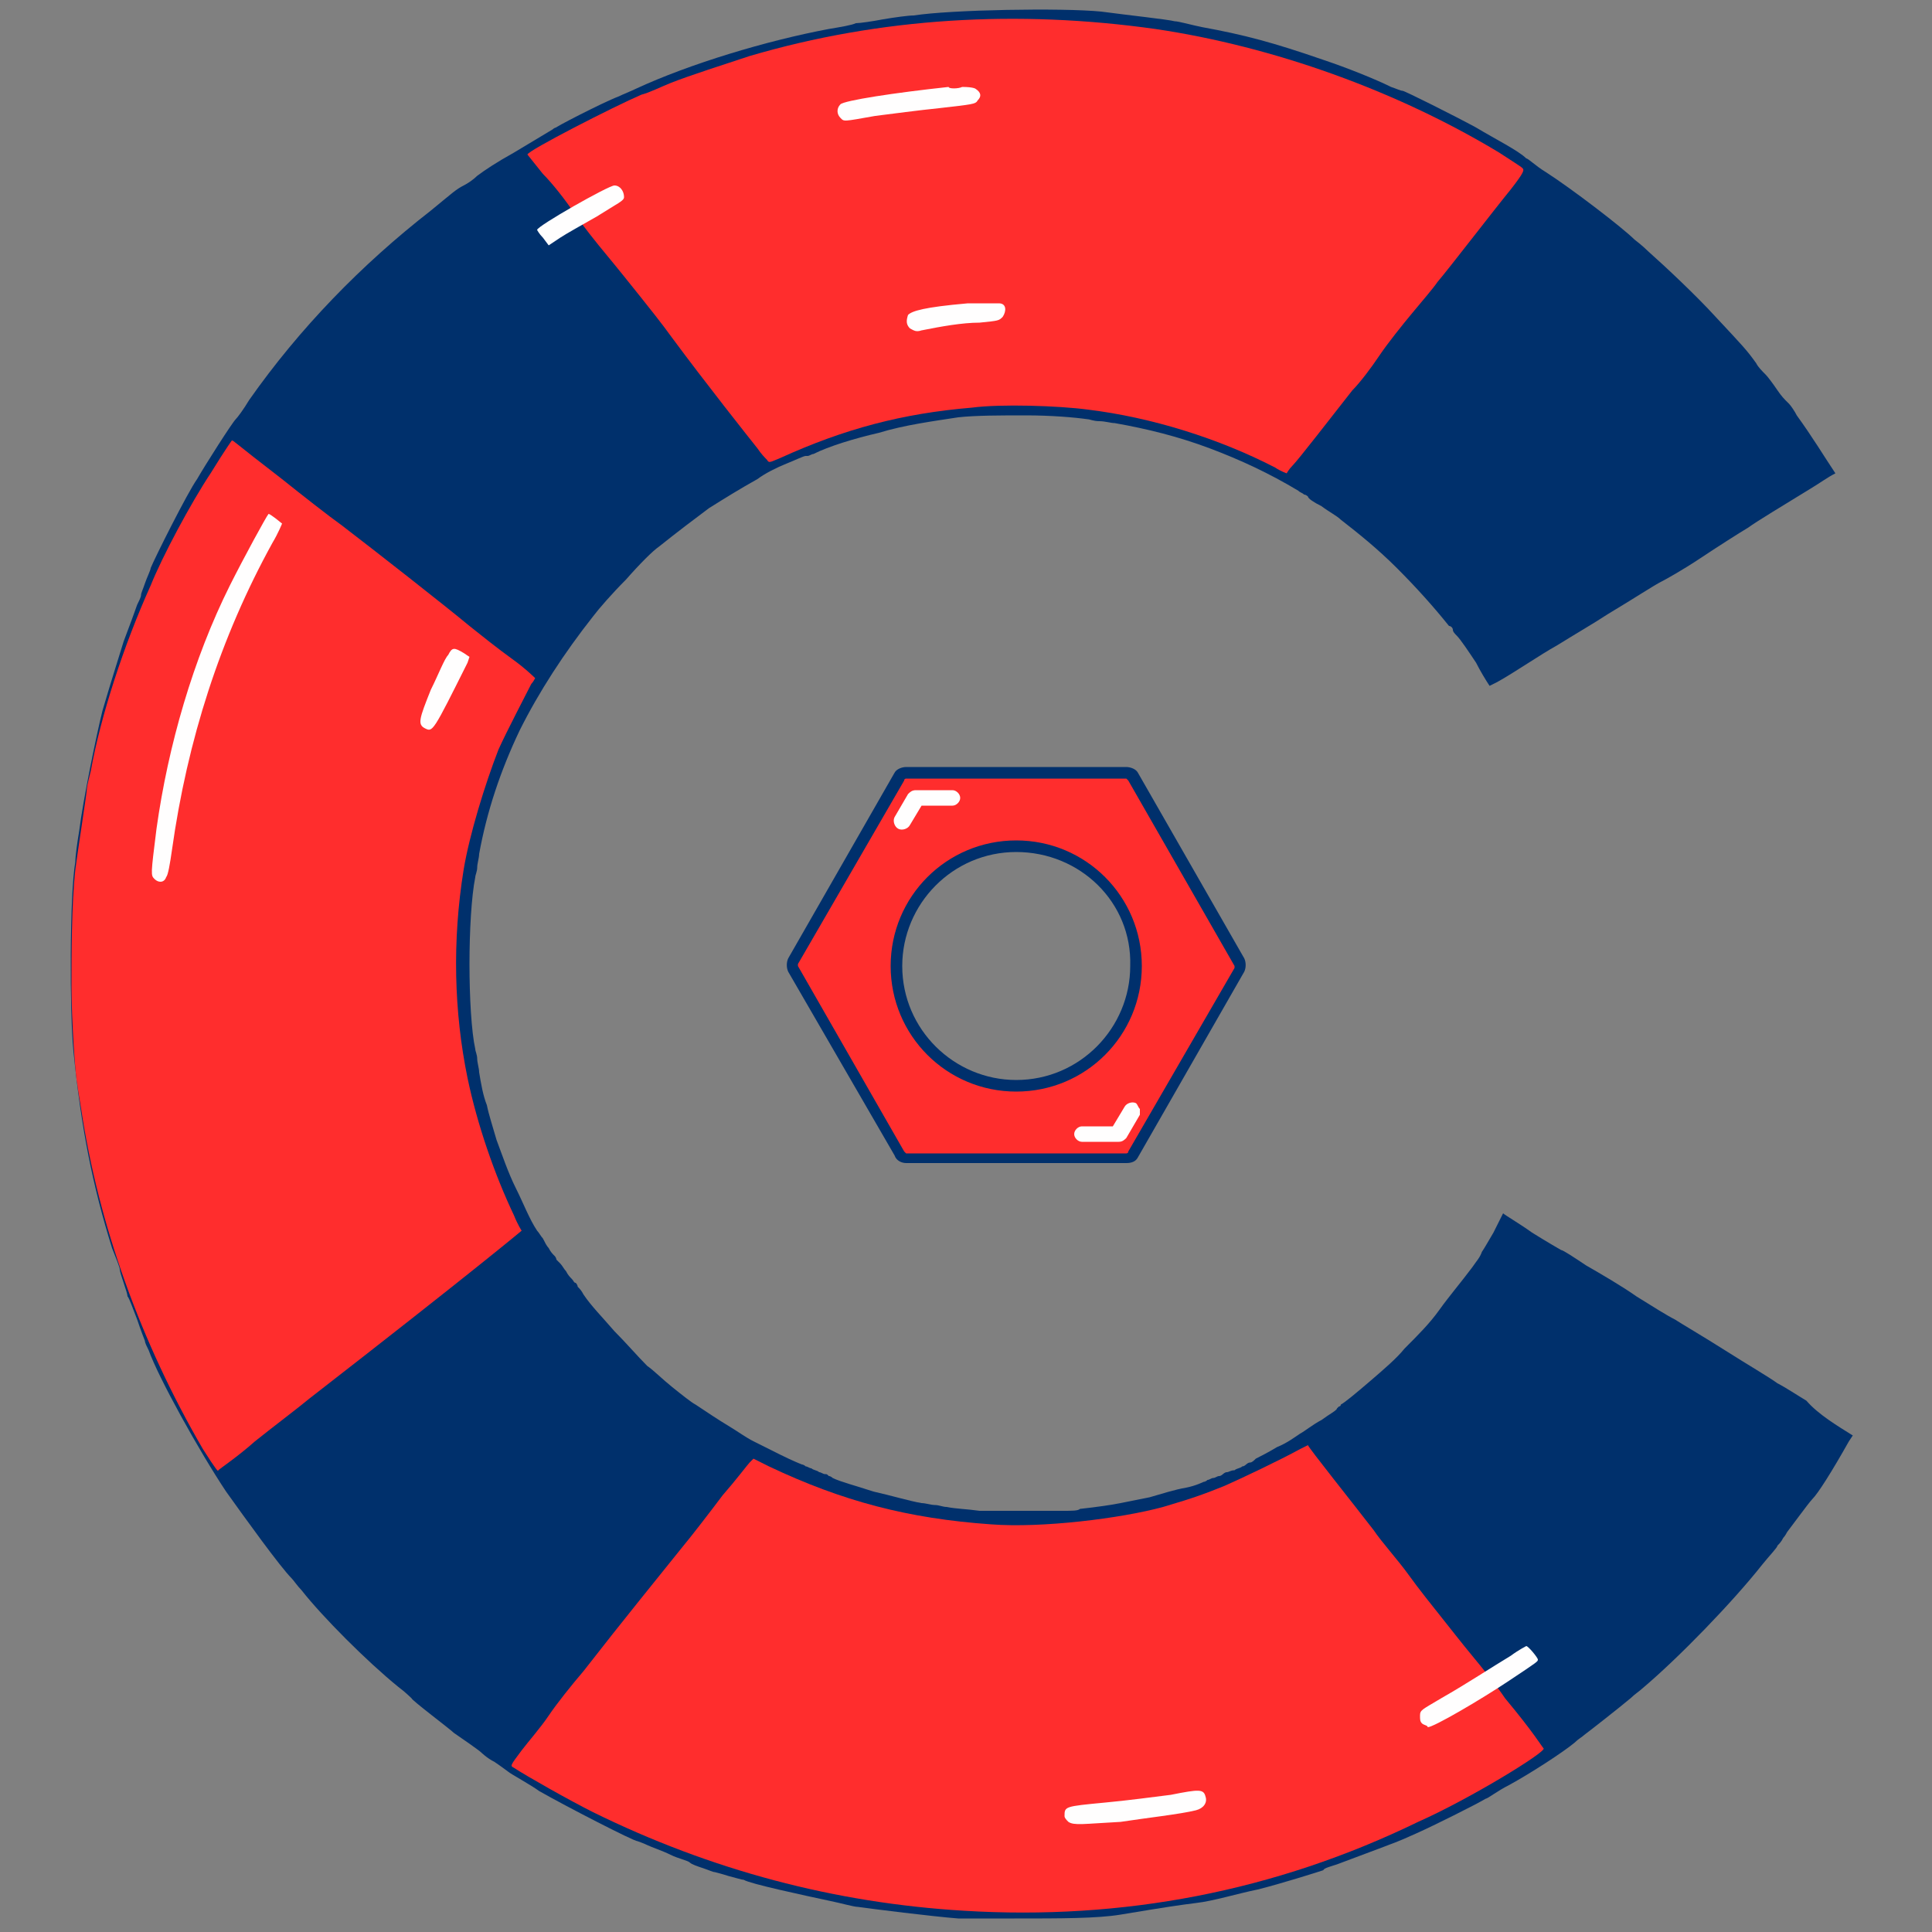 <?xml version="1.0" encoding="utf-8"?>
<!-- Generator: Adobe Illustrator 28.4.1, SVG Export Plug-In . SVG Version: 6.00 Build 0)  -->
<svg version="1.1" id="Layer_1" xmlns="http://www.w3.org/2000/svg" xmlns:xlink="http://www.w3.org/1999/xlink" x="0px" y="0px"
	 viewBox="0 0 100 100" style="enable-background:new 0 0 100 100;" xml:space="preserve">
<rect x="0" y="0" width="100" height="100" fill="#808080" stroke="none"/>
<style type="text/css">
	.st0{fill:#00306C;}
	.st1{fill:#FF2D2D;}
	.st2{fill:#FFFEFE;}
</style>
<g>
	<g id="XMLID_2_">
		<g>
			<g>
				<path class="st0" d="M95.9,74.3l-0.2,0.3c-0.9,1.6-1.6,2.7-1.9,3c-0.1,0.1-0.4,0.5-0.7,0.9c-0.3,0.4-0.6,0.8-0.6,0.8
					c0,0-0.1,0.2-0.2,0.3c-0.1,0.2-0.2,0.3-0.3,0.4c0,0.1-0.4,0.5-0.8,1c-1.5,1.9-4.3,4.8-6.2,6.4c-0.1,0.1-0.4,0.3-0.6,0.5
					c-0.6,0.5-2,1.6-2.4,1.9c-0.1,0.1-0.3,0.2-0.5,0.4c-0.6,0.5-2.3,1.6-3.4,2.2c-0.6,0.3-1.1,0.7-1.2,0.7c-0.5,0.3-2.7,1.4-3.6,1.8
					c-1.1,0.5-1.2,0.5-1.7,0.7l-2.4,0.9c-0.3,0.1-0.7,0.2-0.7,0.3c-0.3,0.1-2.2,0.7-3.4,1c-1,0.2-2.3,0.6-3.2,0.7
					c-0.8,0.1-1.5,0.2-3.9,0.6c-1.2,0.2-3.1,0.2-5.5,0.2c-1.3,0-2.6,0-2.9,0c-1.3-0.1-4.5-0.5-5.2-0.6c-0.2,0-0.9-0.2-1.4-0.3
					c-1.4-0.3-4.2-0.9-4.5-1.1c-0.1,0-0.4-0.1-0.8-0.2c-0.3-0.1-0.7-0.2-0.7-0.2c-0.1,0-0.3-0.1-0.6-0.2c-0.3-0.1-0.6-0.2-0.7-0.3
					c-0.1-0.1-0.6-0.2-1-0.4c-0.4-0.2-1-0.4-1.2-0.5c-0.2-0.1-0.5-0.2-0.5-0.2c-0.2,0-3.7-1.8-5.1-2.6c-0.4-0.3-1.5-0.9-1.6-1
					c0,0-0.4-0.3-0.7-0.5c-0.4-0.2-0.7-0.5-0.7-0.5c-0.1-0.1-1.1-0.8-1.4-1c-0.2-0.2-2.2-1.7-2.2-1.8c0,0-0.3-0.3-0.7-0.6
					c-1.6-1.3-3.9-3.6-5-5c-0.2-0.2-0.4-0.5-0.5-0.6c-0.6-0.6-2.4-3.1-3.4-4.5c-1.4-2.1-3.5-5.9-4-7.3c-0.1-0.2-0.2-0.4-0.2-0.5
					c0,0-0.2-0.5-0.4-1.1c-0.2-0.5-0.4-1.1-0.5-1.2c0-0.1-0.1-0.4-0.2-0.7c-0.1-0.3-0.2-0.6-0.2-0.7c0-0.1-0.2-0.6-0.4-1.1
					c-1-3.2-1.6-6.2-2-10.2c-0.2-2-0.2-8.1,0.1-9.8c0-0.3,0.1-1,0.2-1.6c0.2-1.6,0.9-5,1.2-6.2c0.5-1.7,0.7-2.3,1.1-3.6
					c0.3-0.8,0.6-1.6,0.7-1.9c0.1-0.2,0.2-0.4,0.2-0.5s0.1-0.3,0.2-0.6c0.1-0.3,0.3-0.7,0.3-0.8c0.2-0.5,1.9-3.9,2.4-4.6
					c0.4-0.7,1.8-2.9,2-3.1c0.1-0.1,0.4-0.5,0.7-1c2.6-3.7,5.8-7,9.4-9.8c1.1-0.9,1.3-1.1,1.7-1.3c0.2-0.1,0.5-0.3,0.7-0.5
					c0.4-0.3,1-0.7,1.9-1.2c0.5-0.3,2-1.2,2-1.2c0,0,0.1-0.1,0.2-0.1C28.5,6.7,31.2,5.3,32,5c0.2-0.1,0.7-0.3,0.9-0.4
					c2.8-1.3,6.8-2.5,10-3.1c0.6-0.1,1.2-0.2,1.4-0.3c0.2,0,0.9-0.1,1.4-0.2c0.6-0.1,1.3-0.2,1.6-0.2C49.2,0.5,55,0.4,57,0.6
					c1.5,0.2,3.4,0.4,3.8,0.5c0.2,0,0.9,0.2,1.4,0.3c2.2,0.4,3.7,0.8,6.3,1.7c1.2,0.4,2.7,1,3.5,1.4c0.3,0.1,0.5,0.2,0.6,0.2
					c0.1,0,2.7,1.3,3.8,1.9c1,0.6,2.2,1.2,2.6,1.6c0.1,0,0.5,0.4,1,0.7c1.4,0.9,4,2.9,4.6,3.5c0,0,0.4,0.3,0.7,0.6
					c0.9,0.8,2.5,2.3,3.5,3.4c1.4,1.5,1.6,1.7,2.1,2.4c0.1,0.2,0.3,0.4,0.5,0.6c0.1,0.1,0.4,0.5,0.6,0.8c0.2,0.3,0.4,0.5,0.4,0.5
					c0,0,0.1,0.1,0.2,0.2c0.1,0.1,0.3,0.4,0.4,0.6c0.8,1.1,1.4,2.1,2,3c-0.4,0.2-0.8,0.5-1.3,0.8c-1.3,0.8-2.8,1.7-3.2,2
					c-0.5,0.3-1.6,1-2.5,1.6c-0.9,0.6-1.8,1.1-2,1.2c-0.4,0.2-1.3,0.8-2.8,1.7c-0.6,0.4-1.8,1.1-2.6,1.6c-0.9,0.5-2.2,1.4-3.1,1.9
					l-0.4,0.2l0,0c-0.2-0.3-0.5-0.8-0.7-1.2c-0.4-0.6-0.8-1.2-1-1.4c-0.1-0.1-0.2-0.2-0.2-0.3s-0.1-0.2-0.2-0.2c-0.8-1-1.7-2-2.7-3
					c-1-1-2-1.8-2.9-2.5c-0.2-0.2-0.6-0.4-1-0.7c-0.4-0.2-0.7-0.4-0.7-0.5c0,0-0.1-0.1-0.2-0.1c-0.1-0.1-0.2-0.1-0.3-0.2
					c-1.5-0.9-3-1.6-4.6-2.2c-1.6-0.6-3.2-1-4.9-1.3c-0.2,0-0.5-0.1-0.8-0.1s-0.5-0.1-0.6-0.1c-0.7-0.1-1.9-0.2-3.2-0.2
					c-1.3,0-2.6,0-3.5,0.1c-1.3,0.2-2.8,0.4-4.1,0.8c-1.3,0.3-2.6,0.7-3.4,1.1c-0.1,0-0.2,0.1-0.3,0.1c-0.1,0-0.1,0-0.1,0
					c-0.1,0-0.5,0.2-1,0.4c-0.5,0.2-1.1,0.5-1.5,0.8c-0.9,0.5-1.7,1-2.5,1.5c-0.8,0.6-1.6,1.2-2.6,2c-0.3,0.2-1,0.9-1.7,1.7
					c-0.7,0.7-1.4,1.5-1.7,1.9c-1.5,1.9-2.8,3.9-3.8,5.9c-1,2.1-1.7,4.2-2.1,6.4c0,0.2-0.1,0.5-0.1,0.7c0,0.2-0.1,0.4-0.1,0.5
					c-0.2,1-0.3,2.8-0.3,4.5c0,1.7,0.1,3.5,0.3,4.4c0,0.1,0.1,0.3,0.1,0.5c0,0.2,0.1,0.5,0.1,0.7c0.1,0.6,0.2,1.2,0.4,1.7
					c0.1,0.5,0.3,1.1,0.5,1.8c0.3,0.8,0.6,1.7,1,2.5c0.4,0.8,0.7,1.6,1.1,2.2c0.1,0.1,0.2,0.3,0.3,0.4c0.1,0.2,0.2,0.4,0.3,0.5
					c0.1,0.2,0.2,0.3,0.3,0.4c0.1,0.1,0.1,0.2,0.1,0.2c0,0,0.1,0.1,0.2,0.2c0.1,0.1,0.2,0.3,0.3,0.4c0.1,0.2,0.2,0.3,0.3,0.4
					c0.1,0.1,0.1,0.2,0.2,0.2c0,0,0.1,0.1,0.1,0.2c0.1,0.1,0.2,0.2,0.3,0.4c0.4,0.6,1,1.2,1.6,1.9c0.6,0.6,1.2,1.3,1.7,1.8
					c0.3,0.2,0.8,0.7,1.3,1.1c0.5,0.4,1,0.8,1.2,0.9c0.6,0.4,1.2,0.8,1.7,1.1c0.5,0.3,0.9,0.6,1.3,0.8c0.2,0.1,0.8,0.4,1.4,0.7
					c0.6,0.3,1.1,0.5,1.1,0.5c0,0,0.1,0,0.2,0.1c0.1,0,0.2,0.1,0.3,0.1c0.1,0.1,0.3,0.1,0.4,0.2c0.1,0,0.2,0.1,0.3,0.1
					c0.1,0,0.1,0,0.2,0.1c0.1,0,0.2,0.1,0.2,0.1c0.4,0.2,1.2,0.4,2.1,0.7c0.9,0.2,1.9,0.5,2.5,0.6c0.2,0,0.5,0.1,0.7,0.1
					c0.2,0,0.4,0.1,0.6,0.1c0.5,0.1,1,0.1,1.7,0.2c0.7,0,1.6,0,2.6,0c0.6,0,1.2,0,1.7,0c0.5,0,0.8,0,0.9-0.1
					c0.9-0.1,1.6-0.2,2.1-0.3c0.5-0.1,1-0.2,1.5-0.3c0.7-0.2,1.3-0.4,1.9-0.5c0.5-0.1,0.9-0.3,0.9-0.3c0,0,0.1,0,0.2-0.1
					c0.1,0,0.2-0.1,0.3-0.1c0.1,0,0.2-0.1,0.3-0.1c0.1,0,0.2-0.1,0.2-0.1c0,0,0.1-0.1,0.2-0.1c0.1,0,0.2-0.1,0.4-0.1
					c0.1-0.1,0.3-0.1,0.4-0.2c0.1,0,0.2-0.1,0.2-0.1c0,0,0.1-0.1,0.2-0.1c0.1,0,0.2-0.1,0.3-0.2c0.2-0.1,0.6-0.3,1.1-0.6
					c0.5-0.2,0.9-0.5,1.2-0.7c0.2-0.1,0.7-0.5,1.1-0.7c0.4-0.3,0.8-0.5,0.8-0.6c0,0,0,0,0.1-0.1c0,0,0.1,0,0.1-0.1
					c0.2-0.1,0.8-0.6,1.5-1.2c0.7-0.6,1.4-1.2,1.8-1.7c0.7-0.7,1.3-1.3,1.8-2c0.5-0.7,1.1-1.4,1.7-2.2c0.2-0.3,0.4-0.5,0.5-0.8
					c0.2-0.3,0.3-0.5,0.6-1c0.1-0.2,0.3-0.6,0.5-1c0.1,0.1,0.8,0.5,1.5,1c0.8,0.5,1.5,0.9,1.5,0.9c0.1,0,0.7,0.4,1.3,0.8
					c0.7,0.4,1.9,1.1,2.6,1.6c0.8,0.5,1.6,1,2,1.2c0.3,0.2,1.5,0.9,2.6,1.6c1.1,0.7,2.3,1.4,2.7,1.7c0.4,0.2,1,0.6,1.5,0.9
					C94.1,73.2,95.1,73.8,95.9,74.3C95.8,74.2,95.9,74.3,95.9,74.3z"/>
			</g>
		</g>
	</g>
	<g id="layer103">
		<g>
			<g>
				<path class="st1" d="M49.9,98.9c-6.7-0.4-13.1-2.1-19.2-5.1c-1.2-0.6-3.5-1.9-4.1-2.3c-0.2-0.1-0.2-0.1,0.4-0.9
					c0.3-0.4,1-1.2,1.4-1.8c0.4-0.6,1.2-1.6,1.8-2.3c2.1-2.7,3.9-4.9,5.1-6.4c0.5-0.6,1.5-1.9,2.1-2.7c0.7-0.8,1.3-1.6,1.4-1.7
					l0.2-0.2l0.8,0.4c3.8,1.8,7.2,2.7,11.5,3c2.6,0.2,6.7-0.3,8.9-0.9c1.7-0.5,2.2-0.7,3.2-1.1c0.9-0.4,2.8-1.3,3.9-1.9
					c0.2-0.1,0.4-0.2,0.4-0.2c0,0.1,2.4,3.1,3.4,4.4c0.4,0.6,1.3,1.6,1.8,2.3s1.3,1.7,1.7,2.2c0.4,0.5,1.1,1.4,1.6,2
					c0.5,0.6,1.3,1.6,1.7,2.2c1.5,1.8,1.9,2.5,2,2.6c0.1,0.2-3.8,2.6-6.5,3.8C66,97.9,58.1,99.4,49.9,98.9z"/>
			</g>
		</g>
		<g>
			<g>
				<path class="st1" d="M10.5,75c-3.2-5.5-5.4-11.6-6.3-17.6C4.1,56.8,4,56.2,4,56.1c-0.1-0.3-0.3-3.4-0.3-5c0-1.6,0-4.3,0.2-6.1
					C4,44.2,4.5,41,4.5,40.8c0-0.1,0.1-0.5,0.2-0.9c0.5-2.8,1.7-6.5,3.1-9.6c0.6-1.5,2.1-4.3,3.1-5.8c0.8-1.3,1.1-1.7,1.1-1.7
					c0.1,0,0,0,2.6,2c1,0.8,2.4,1.9,3.1,2.4c1.7,1.3,5.4,4.2,6.6,5.2c0.5,0.4,1.5,1.2,2.2,1.7c0.7,0.5,1.2,1,1.2,1
					c0,0-0.1,0.2-0.2,0.3c-0.2,0.4-1.3,2.5-1.7,3.4c-0.7,1.8-1.5,4.4-1.8,6.2c-0.6,3.7-0.5,7.4,0.2,10.8c0.5,2.4,1.4,5,2.4,7.1
					c0.2,0.5,0.4,0.8,0.4,0.8c0,0-2.5,2.1-11,8.7c-0.6,0.5-1.8,1.4-2.8,2.2c-0.9,0.8-1.8,1.4-1.9,1.5C11.3,76.2,11.2,76.1,10.5,75z"
					/>
			</g>
		</g>
		<g>
			<g>
				<path class="st1" d="M66,24.2c-2.9-1.5-6.4-2.6-9.7-3c-1.5-0.2-4.5-0.3-6-0.1c-3.6,0.3-6.6,1.1-9.9,2.6
					c-0.5,0.2-0.6,0.3-0.7,0.1c-0.1-0.1-0.3-0.3-0.5-0.6c-0.4-0.5-2.7-3.4-4.4-5.7c-0.5-0.7-1.3-1.7-1.7-2.2
					c-0.4-0.5-1.2-1.5-1.7-2.1s-1.3-1.6-1.7-2.2c-0.4-0.6-1.1-1.5-1.6-2c-0.4-0.5-0.8-1-0.8-1c0-0.2,4.5-2.5,5.9-3.1
					c0.4-0.1,1-0.4,1.5-0.6c1-0.4,2.9-1,4.1-1.4c6.8-2,13.9-2.4,21-1.4c6.1,0.9,12.5,3.2,17.8,6.4c0.6,0.4,1.1,0.7,1.2,0.8
					c0.1,0.1,0.1,0.2-0.6,1.1c-0.9,1.1-3.2,4.1-3.8,4.8c-0.2,0.3-0.8,1-1.3,1.6c-0.5,0.6-1.3,1.6-1.7,2.2C71,19,70.4,19.8,70,20.2
					c-1.1,1.4-2.8,3.6-3.1,3.9c-0.2,0.2-0.3,0.4-0.3,0.4S66.3,24.4,66,24.2z"/>
			</g>
		</g>
	</g>
	<g id="layer104">
		<g>
			<g>
				<path class="st2" d="M55.3,94.3c-0.1-0.1-0.2-0.2-0.2-0.3c0-0.5,0-0.5,2.1-0.7c1.1-0.1,2.6-0.3,3.4-0.4c1.5-0.3,1.7-0.3,1.8,0.1
					c0.1,0.3-0.1,0.6-0.5,0.7c-0.8,0.2-2.6,0.4-3.9,0.6C56.1,94.4,55.6,94.5,55.3,94.3z"/>
			</g>
		</g>
		<g>
			<g>
				<path class="st2" d="M73.6,89.2c-0.1-0.1-0.1-0.2-0.1-0.4c0-0.3,0.1-0.3,1.1-0.9c1.4-0.8,2.6-1.6,3.6-2.2
					c0.4-0.3,0.8-0.5,0.8-0.5c0.1,0,0.6,0.6,0.6,0.7c0,0.1,0,0.1-1.5,1.1c-1.5,1-3.9,2.4-4.2,2.4C73.9,89.3,73.7,89.3,73.6,89.2z"/>
			</g>
		</g>
		<g>
			<g>
				<path class="st2" d="M8,45.5c-0.2-0.2-0.2-0.2,0.1-2.6c0.6-4.3,1.9-8.8,3.8-12.6c0.7-1.4,1.9-3.6,2-3.7c0.1,0,0.7,0.5,0.7,0.5
					c0,0-0.2,0.5-0.5,1c-2.7,4.9-4.4,10.2-5.2,15.9c-0.1,0.7-0.2,1.3-0.3,1.4C8.5,45.7,8.2,45.7,8,45.5z"/>
			</g>
		</g>
		<g>
			<g>
				<path class="st2" d="M22,37.7c-0.4-0.2-0.3-0.5,0.3-2c0.4-0.8,0.7-1.6,0.9-1.8c0.2-0.4,0.3-0.4,0.8-0.1l0.3,0.2l-0.1,0.3
					C22.4,37.9,22.4,37.9,22,37.7z"/>
			</g>
		</g>
		<g>
			<g>
				<path class="st2" d="M51.7,15.7c0.4,0,0.4,0.4,0.2,0.7c-0.2,0.2-0.2,0.2-1.2,0.3c-0.9,0-2,0.2-3,0.4c-0.3,0.1-0.4,0-0.6-0.1
					c-0.2-0.2-0.2-0.4-0.1-0.7c0.2-0.2,0.8-0.4,3.1-0.6"/>
			</g>
		</g>
		<g>
			<g>
				<path class="st2" d="M28.1,12.3c-0.2-0.2-0.3-0.4-0.3-0.4c0-0.2,3.7-2.3,4-2.3c0.3,0,0.5,0.3,0.5,0.6c0,0.2-0.3,0.3-1.4,1
					c-0.7,0.4-1.6,0.9-1.9,1.1l-0.6,0.4L28.1,12.3z"/>
			</g>
		</g>
		<g>
			<g>
				<path class="st2" d="M49.8,4.5c0.6,0,0.7,0.1,0.7,0.1c0.3,0.2,0.3,0.4,0.1,0.6c-0.1,0.2-0.3,0.2-2,0.4c-1,0.1-2.5,0.3-3.3,0.4
					c-1.7,0.3-1.6,0.3-1.8,0.1c-0.2-0.2-0.2-0.5,0-0.7c0.2-0.2,2.8-0.6,5.6-0.9C49.1,4.6,49.6,4.6,49.8,4.5z"/>
			</g>
		</g>
	</g>
	<g id="nut">
		<g>
			<g id="XMLID_1_">
				<g>
					<g>
						<path class="st1" d="M64.2,49.8c0.1,0.1,0.1,0.3,0,0.4l-5.5,9.6c-0.1,0.1-0.2,0.2-0.4,0.2l-11.4,0c-0.1,0-0.3-0.1-0.4-0.2
							l-5.5-9.6c-0.1-0.1-0.1-0.3,0-0.4l5.5-9.6c0.1-0.1,0.2-0.2,0.4-0.2h11.4c0.1,0,0.3,0.1,0.4,0.2L64.2,49.8z M58.8,50
							c0-3.4-2.8-6.2-6.2-6.2c-3.4,0-6.2,2.8-6.2,6.2c0,3.4,2.8,6.2,6.2,6.2C56.1,56.2,58.8,53.4,58.8,50z"/>
					</g>
				</g>
				<g>
					<g>
						<path class="st0" d="M58.3,60.2l-11.4,0c-0.2,0-0.5-0.1-0.6-0.4l-5.5-9.5c-0.1-0.2-0.1-0.5,0-0.7l5.5-9.6
							c0.1-0.2,0.4-0.3,0.6-0.3h11.4c0.2,0,0.5,0.1,0.6,0.3l5.5,9.6c0.1,0.2,0.1,0.5,0,0.7l0,0l-5.5,9.6
							C58.8,60.1,58.6,60.2,58.3,60.2z M46.9,40.3c0,0-0.1,0-0.1,0.1l-5.5,9.5c0,0,0,0.1,0,0.1l5.5,9.6c0,0,0.1,0.1,0.1,0.1l11.4,0
							c0,0,0.1,0,0.1-0.1l5.5-9.5c0,0,0-0.1,0-0.1l-5.5-9.6c0,0-0.1-0.1-0.1-0.1H46.9z"/>
					</g>
				</g>
			</g>
		</g>
		<g id="XMLID_3_">
			<g>
				<g>
					<path class="st2" d="M59,57.4c0,0.1,0,0.2,0,0.3l-0.7,1.2c-0.1,0.1-0.2,0.2-0.4,0.2h-1.9c-0.2,0-0.4-0.2-0.4-0.4
						s0.2-0.4,0.4-0.4h1.6l0.6-1c0.1-0.2,0.4-0.3,0.6-0.2C58.9,57.2,58.9,57.3,59,57.4z"/>
				</g>
				<g>
					<path class="st2" d="M49.3,40.9c0.2,0,0.4,0.2,0.4,0.4c0,0.2-0.2,0.4-0.4,0.4h-1.6l-0.6,1c-0.1,0.2-0.4,0.3-0.6,0.2
						c-0.2-0.1-0.3-0.4-0.2-0.6l0.7-1.2c0.1-0.1,0.2-0.2,0.4-0.2H49.3z"/>
				</g>
			</g>
		</g>
		<g id="XMLID_4_">
			<g>
				<g>
					<path class="st0" d="M52.6,56.5L52.6,56.5c-3.6,0-6.5-2.9-6.5-6.5c0-3.6,2.9-6.5,6.5-6.5c3.6,0,6.5,2.9,6.5,6.5
						C59.1,53.6,56.2,56.5,52.6,56.5z M52.6,44.1c-3.3,0-5.9,2.7-5.9,5.9c0,3.3,2.7,5.9,5.9,5.9c3.3,0,5.9-2.7,5.9-5.9
						C58.6,46.7,55.9,44.1,52.6,44.1z"/>
				</g>
			</g>
		</g>
	</g>
</g>
</svg>
